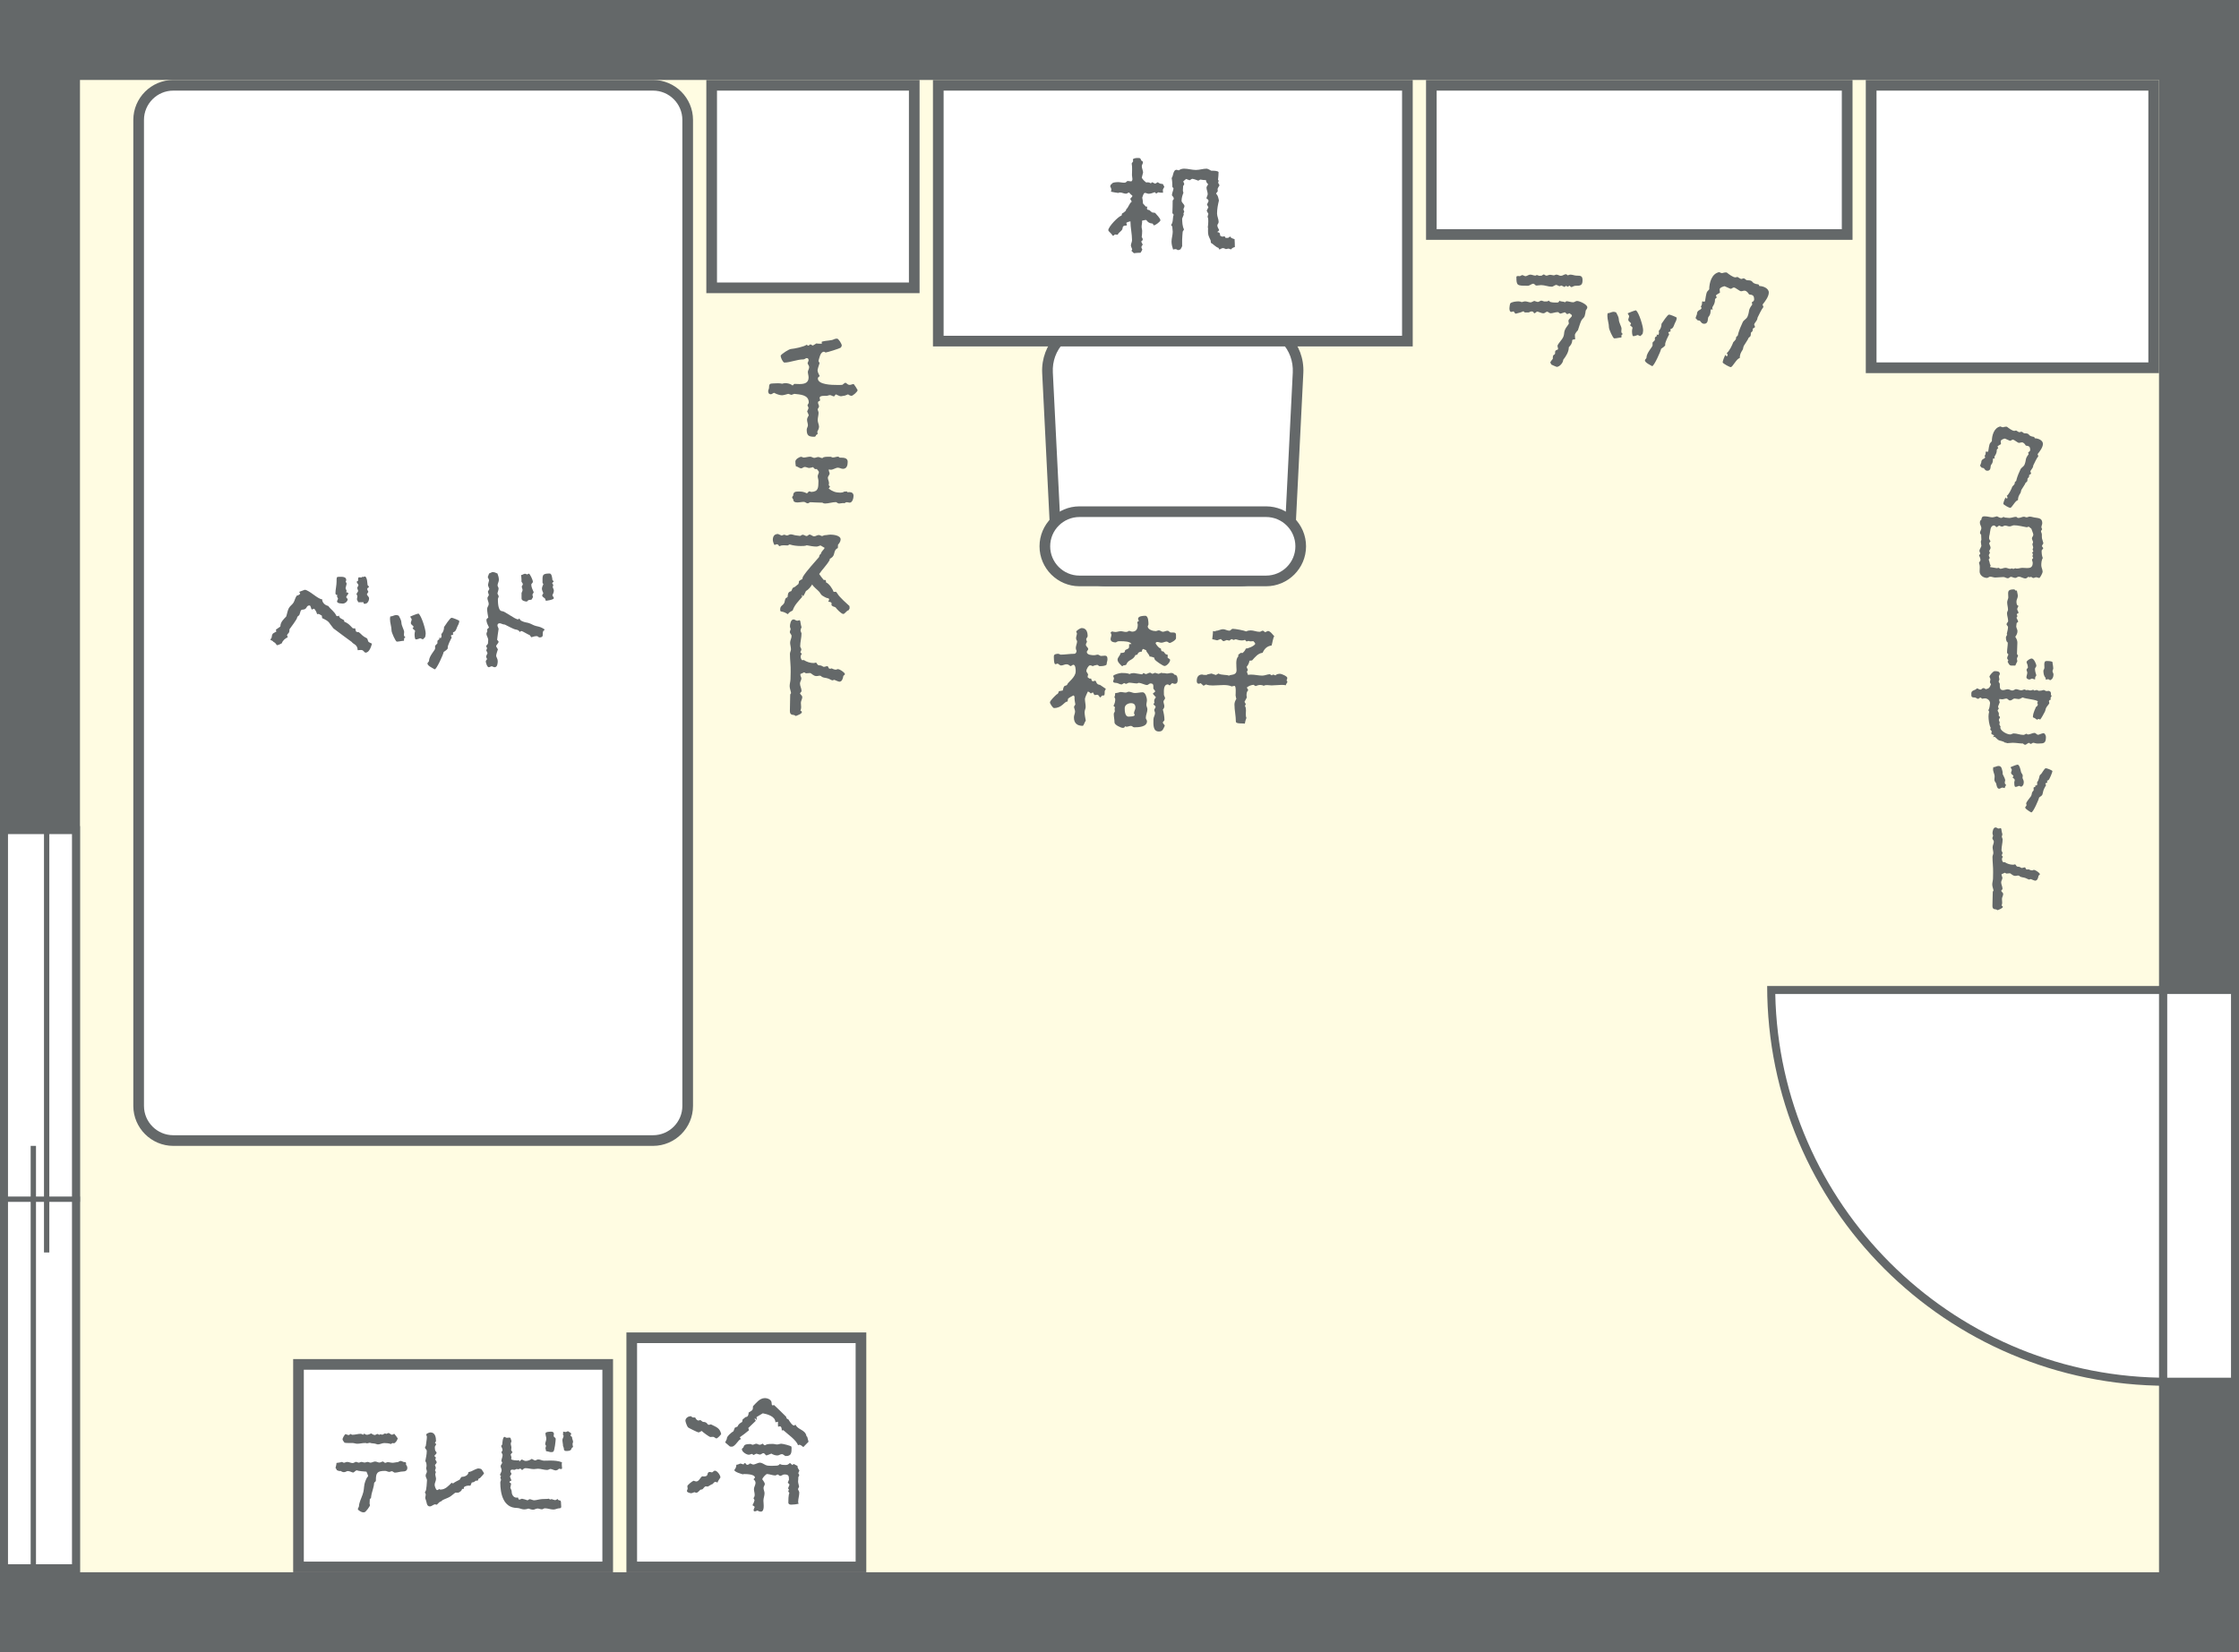<?xml version="1.0" encoding="UTF-8"?><svg id="_レイヤー_2" xmlns="http://www.w3.org/2000/svg" viewBox="0 0 395 291.55"><defs><style>.cls-1{fill:#646869;}.cls-1,.cls-2,.cls-3{stroke-width:0px;}.cls-2{fill:#fffce2;}.cls-3{fill:#fff;}.cls-4{fill:none;stroke:#646869;stroke-miterlimit:10;stroke-width:.94px;}</style></defs><g id="_レイヤー_1-2"><rect class="cls-2" width="395" height="291.55"/><rect class="cls-1" x="380.89" width="14.11" height="291.55"/><rect class="cls-1" width="14.11" height="291.55"/><rect class="cls-1" width="395" height="14.11"/><rect class="cls-1" y="277.44" width="395" height="14.11"/><rect class="cls-3" x="381.6" y="174.69" width="12.7" height="69.12"/><path class="cls-1" d="M393.59,175.4v67.71h-11.29v-67.71h11.29M395,173.99h-14.11v70.54h14.11v-70.54h0Z"/><path class="cls-3" d="M381.6,243.81c-37.95-.38-68.75-31.17-69.12-69.12h69.12v69.12Z"/><path class="cls-1" d="M380.89,175.4v67.7c-37-.75-66.95-30.7-67.7-67.7h67.7M382.3,173.99h-70.54c0,38.96,31.58,70.54,70.54,70.54v-70.54h0Z"/><rect class="cls-3" x=".71" y="146.48" width="12.7" height="130.26"/><path class="cls-1" d="M12.7,147.18v128.85H1.41v-128.85h11.29M14.11,145.77H0v131.67h14.11v-131.67h0Z"/><line class="cls-4" x1="14.11" y1="211.61" y2="211.61"/><line class="cls-4" x1="5.88" y1="202.2" x2="5.88" y2="277.44"/><line class="cls-4" x1="8.23" y1="145.77" x2="8.23" y2="221.01"/><path class="cls-3" d="M195.15,102.51c-4.69,0-8.7-3.81-8.93-8.5l-1.41-28.24c-.11-2.24.66-4.35,2.17-5.94,1.51-1.59,3.58-2.47,5.82-2.47h28.21c2.24,0,4.31.88,5.82,2.47,1.51,1.59,2.29,3.7,2.17,5.94l-1.41,28.24c-.23,4.69-4.24,8.5-8.94,8.5h-23.51Z"/><path class="cls-1" d="M221.01,58.31c1.98,0,3.81.77,5.14,2.17s2.01,3.26,1.92,5.24l-1.41,28.24c-.21,4.19-3.8,7.61-8,7.61h-23.51c-4.2,0-7.79-3.41-8-7.61l-1.41-28.24c-.1-1.98.58-3.84,1.92-5.24s3.16-2.17,5.14-2.17h28.21M221.01,56.43h-28.21c-5.17,0-9.19,4.23-8.94,9.39l1.41,28.24c.26,5.17,4.7,9.39,9.87,9.39h23.51c5.17,0,9.62-4.23,9.87-9.39l1.41-28.24c.26-5.17-3.76-9.39-8.94-9.39h0Z"/><path class="cls-3" d="M190.45,102.51c-3.37,0-6.11-2.74-6.11-6.11s2.74-6.11,6.11-6.11h32.92c3.37,0,6.11,2.74,6.11,6.11s-2.74,6.11-6.11,6.11h-32.92Z"/><path class="cls-1" d="M223.36,91.23c2.85,0,5.17,2.32,5.17,5.17s-2.32,5.17-5.17,5.17h-32.92c-2.85,0-5.17-2.32-5.17-5.17s2.32-5.17,5.17-5.17h32.92M223.36,89.35h-32.92c-3.88,0-7.05,3.17-7.05,7.05s3.17,7.05,7.05,7.05h32.92c3.88,0,7.05-3.17,7.05-7.05s-3.17-7.05-7.05-7.05h0Z"/><rect class="cls-3" x="165.52" y="15.05" width="82.76" height="45.14"/><path class="cls-1" d="M247.35,15.99v43.26h-80.88V15.99h80.88M249.23,14.11h-84.64v47.02h84.64V14.11h0Z"/><rect class="cls-3" x="252.52" y="15.05" width="73.36" height="26.33"/><path class="cls-1" d="M324.93,15.99v24.45h-71.48V15.99h71.48M326.82,14.11h-75.24v28.21h75.24V14.11h0Z"/><rect class="cls-3" x="125.55" y="15.05" width="35.74" height="35.74"/><path class="cls-1" d="M160.35,15.99v33.86h-33.86V15.99h33.86M162.23,14.11h-37.62v37.62h37.62V14.11h0Z"/><rect class="cls-3" x="52.67" y="240.76" width="54.55" height="35.74"/><path class="cls-1" d="M106.27,241.7v33.86h-52.67v-33.86h52.67M108.15,239.82h-56.43v37.62h56.43v-37.62h0Z"/><rect class="cls-3" x="111.45" y="236.06" width="40.44" height="40.44"/><path class="cls-1" d="M150.95,237v38.56h-38.56v-38.56h38.56M152.83,235.12h-42.32v42.32h42.32v-42.32h0Z"/><rect class="cls-3" x="330.11" y="15.05" width="49.85" height="49.85"/><path class="cls-1" d="M379.01,15.99v47.96h-47.96V15.99h47.96M380.89,14.11h-51.73v51.73h51.73V14.11h0Z"/><rect class="cls-3" x="24.45" y="15.05" width="96.87" height="186.21" rx="6.11" ry="6.11"/><path class="cls-1" d="M115.21,15.99c2.85,0,5.17,2.32,5.17,5.17v173.99c0,2.85-2.32,5.17-5.17,5.17H30.57c-2.85,0-5.17-2.32-5.17-5.17V21.16c0-2.85,2.32-5.17,5.17-5.17h84.64M115.21,14.11H30.57c-3.88,0-7.05,3.17-7.05,7.05v173.99c0,3.88,3.17,7.05,7.05,7.05h84.64c3.88,0,7.05-3.17,7.05-7.05V21.16c0-3.88-3.17-7.05-7.05-7.05h0Z"/><path class="cls-1" d="M358.7,82.13c0,.52-.5.79-.5,1.11,0,.07.11.11.11.31,0,.15-.24.15-.33.28,0,.24,0,.41-.24.55-.11.11.02.5-.2.66-.07.04-.13.11-.2.17-.04.22-.57.92-.7,1.18-.13.22-.09.44-.2.61-.31.5-.41.68-.44,1.27-.44,0-1.07,1.35-1.36,1.35-.2,0-1.13-.52-1.22-.7,0-.26.28-.92.39-1.16.04.09.11.2.22.2s.13-.09.13-.18-.09-.22-.13-.28c.37-.24.83-1.2.98-1.64.07-.09.42-.39.42-.55,0-.22.04-.31.24-.41.07-.13.07-.24.11-.39.15-.52.41-1.14.66-1.66.15-.37.57-.46.74-.9.35-.92.02-.9.7-1.79l-.07-.35c.15-.07.35-.2.35-.39,0-.61-.18-.72-.77-.79-.15-.24-.37-.57-.7-.57-.18,0-.33.09-.5.09-.24,0-.83-.57-1.09-.57-.17,0-.31.2-.48.2-.09,0-.77-.35-.92-.39-.2.02-.74.22-.74.48,0,.18.05.33.05.5-.09.05-.61.33-.61.44,0,.07.11.18.13.26-.07.13-.26.17-.26.33,0,.77-.42,1.03-.42,1.27,0,.09.05.2.07.28-.05-.02-.15-.07-.2-.07-.11,0-.13.11-.13.2,0,.37-.07.68-.33.96-.15.18.07,1.03-.66,1.03-.3,0-.41-.2-.59-.42-.15-.15-.37,0-.5-.24-.04-.07-.11-.15-.2-.2l.22-.59c0-.72.63-.57.7-.96-.04-.04-.09-.11-.11-.17.04-.15.18-.29.18-.44,0-.13,0-.29.07-.39.09.02.17.07.26.07.05,0,.11-.07.13-.09.07-.33.15-1.2.33-1.44.09-.11.22-.22.31-.35,0-.98.37-2.38,1.51-2.6.13.07.26.11.42.15.2-.05.37-.11.59-.11.04,0,.11,0,.15.02.26.22.94.72,1.27.72.11,0,.22-.02.33-.07.15.07.44.31.59.31.11,0,.22-.09.35-.09.22,0,.33.28.55.28,1.16,0,.37.46,1.7.64l.13.24c.54,0,1.42.33,1.42.98,0,.61-.57,1.36-.94,1.81.02.13.11.24.13.37-.35.44-.66,1.16-.89,1.62Z"/><path class="cls-1" d="M357.83,101.78c-.11.11-.33.29-.5.29-.41,0-.79-.31-1.2-.31-.22,0-.37.22-.59.22-.28,0-.55-.2-.83-.2-.15.07-.33.26-.48.26-.29,0-.52-.22-.79-.22-.48,0-.96.09-1.44.09-.31,0-.59-.15-.9-.15-.2,0-.37.22-.55.22-.63,0-1.31-.46-1.31-1.14s.11-.87-.11-1.53c.07-.2.26-.28.26-.5,0-.26-.15-.61-.26-.85l.22-.2c.02-.26-.15-.39-.15-.57,0-.22.35-.7.35-.87,0-.22-.09-.44-.09-.68,0-.13.02-.26.09-.37l-.04-.92c-.11-.07-.2-.2-.2-.33,0-.31.24-.52.24-.83s-.26-.61-.26-.92c0-.18.02-.48.24-.52.07-.39.11-.64.57-.64.61,0,.98.18,1.38.18.22,0,.59-.13.83-.18.22.13.5.28.76.28.13,0,.26-.13.39-.17.09.02.18.09.26.11.26,0,.5.07.74.07.42,0,.81-.2,1.23-.2.17.07.17.2.39.2.33,0,.68-.22.98-.22.15,0,.31.11.46.11.2,0,.35-.13.54-.13.18,0,.37.04.55.09.72.22,1.68-.02,1.68,1.07,0,.24-.15.48-.15.72,0,.11.11.22.13.33-.02.11-.2.28-.2.35,0,.2.15.37.15.59,0,.79-.02.57.26,1.51.05.11-.24.37-.24.52s.17.24.22.37c0,.2-.28.28-.28.48,0,.44.04.85.2,1.27-.22.39-.26.88-.26,1.31,0,.37.24.74.24,1.13,0,.2-.41.98-.57,1.09-.2,0-.37-.13-.57-.13-.18,0-.33.13-.5.13-.15,0-.26-.15-.41-.2-.04.02-.18.07-.22.07-.09,0-.18-.04-.26-.09ZM358.72,94.37c0-.22-.28-.81-.35-1.07l-.46-.37-.35.11c-.7-.11-1.53-.35-2.25-.35-.26,0-.5.2-.79.2s-.52-.15-.81-.15c-.17,0-.33.18-.52.18-.18,0-.35-.13-.52-.18-.15.09-.26.2-.42.28-.17-.04-.26-.3-.46-.3-.72,0-.66,1.09-.77,1.53-.07.24-.11.48-.11.72,0,.15.15.39.24.52,0,.13-.18.22-.22.35,0,.24.24.52.24.83,0,.2-.18.37-.24.57.02.11.11.2.13.31-.04.13-.2.31-.2.44,0,.15.13.31.18.46-.05.11-.15.17-.2.28.11.28.18.57.24.87l.11.13-.11.33,1.22.2c.09-.04.2-.04.29-.07.11.07.2.13.3.18.31,0,.61-.18.92-.18.28,0,.52.18.81.18.11,0,.22-.02.31-.09.07.04.17.11.26.11.02,0,.33-.11.37-.13.07.07.18.07.26.07.33,0,.66-.13.96-.13.28,0,.59.04.87.04.52,0,.96-.13.96-.92,0-.2-.13-.39-.13-.59.05-.11.18-.18.22-.28-.04-.11-.11-.2-.15-.31.05-.11.09-.22.09-.33s-.11-.24-.17-.33c.11-.02.24-.07.24-.2,0-.09-.11-.22-.13-.33.02-.09.11-.22.11-.31,0-.22-.13-.41-.13-.63,0-.11.11-.2.11-.31,0-.24-.2-.46-.2-.7,0-.22.24-.39.24-.63Z"/><path class="cls-1" d="M356.05,108.24c-.09.02-.26.04-.26.17,0,.09.11.22.11.29,0,.11-.09.22-.15.28.04.26.28.46.28.72,0,.15-.26.13-.26.28,0,.18-.07.37-.07.55,0,.28.22.54.22.83,0,.37-.17.72-.39,1.01.2.3.39.68.37,1.05l-.07,1.97.2.33s-.2.39-.2.44c0,.18,0,.35.07.5-.11.26-.24.52-.37.79h-.66c-.42,0-.52-.39-.7-.7.07-.07.13-.15.13-.24-.07-.18-.2-.18-.2-.39s.15-.41.22-.64c-.09-.11-.24-.2-.24-.35,0-.59.13-1.16.13-1.75-.31-.15-.33-.68-.33-.96.07-.15.13-.28.22-.41-.02-.05-.04-.11-.07-.15.07-.42.22-.79.22-1.2,0-.2-.26-.33-.26-.5,0-.24.28-.35.28-.59,0-.46-.2-.92-.2-1.38,0-.22.18-.44.18-.59,0-.44-.15-.87-.15-1.31,0-.33.2-.66.2-.85,0-.9-.3-1.44.98-1.44.13,0,.24.11.31.22l.22-.02c.04.31.17.68.17.96,0,.35-.24.63-.24.98,0,.26.02.7.35.76-.04.2-.22.39-.22.59,0,.22.22.39.22.61,0,.02-.04.13-.04.15Z"/><path class="cls-1" d="M352.91,128.27c-.18.57,1.07,1.33,1.73,1.33.22,0,.39-.18.61-.18.57,0,1.13.26,1.73.26.2,0,.35-.2.55-.2.07,0,.13.13.2.13.42,0,.81-.28,1.2-.28.22,0,.39.33.63.33.15,0,.68-.28.96-.28.24,0,.42.46.42.66,0,1.11-.37,1.16-1.25,1.16h-.3c-.26,0-.48-.13-.74-.13-.11.07-.24.15-.37.2-.11,0-.22-.11-.28-.18-.31,0-.5.33-.72.33-.15,0-.28-.11-.39-.22-.61,0-1.2-.13-1.82-.13-.33,0-.63.07-.96.07-.15-.07-.28-.11-.44-.11l-.09-.09c-.98-.44-.72.02-1.66-.92-.11.02-.2.04-.33.04h-.05c.09-.04.24-.13.24-.26,0-.15-.41-.13-.48-.37v.02c0-.11.07-.24.07-.37,0-.09-.05-.15-.13-.2l-.13-.15c.02-.11.05-.2.09-.29-.28-.52-.39-1.46-.39-2.05,0-.26.05-.54.11-.81l-.13-.22c0-.09.07-.2.11-.28.07-.13.18-.83.18-1,0-.46-.44-.85-.9-.85-.15,0-.35.05-.5.07-.09-.07-.2-.2-.31-.2-.13,0-.28.22-.39.22-.22,0-.37-.24-.59-.24-.66,0-.61-.17-.61-.76s.87-.5.94-.85c.26,0,.44.22.66.22.2,0,.28-.2.44-.26.13,0,.44,0,.44.2.63-.11.74-.28.98-.85-.02-.13-.18-.31-.18-.41,0-.15.09-.33.09-.48,0-.13-.15-.35-.18-.5.07-.26.66-.96.92-.96.37,0,.92,0,.92.48,0,.15-.17.31-.17.46,0,.18.09.35.09.52,0,.09-.13.24-.13.39,0,.13.2.26.2.39.02.5-.09,1.11.57,1.11.28,0,.54-.15.83-.15.3,0,.54.22.81.22.22,0,.5-.24.63-.24.33,0,.61.2.94.2.22,0,.35-.11.55-.15.13.04.26.09.37.13.09-.02.15-.04.22-.04.15,0,.28.09.48.09.11,0,.39-.09.5-.13.07.05.13.09.18.15l.44-.11c.11.02.28.15.35.15.31,0,.61-.05.9-.15.11.02.35.2.44.2.15,0,.31-.04.46-.04.09.04.18.11.26.15l.09.2v.37c.07.04.11.09.11.18s-.13.26-.18.33l.05.31c-.15.04-.33.13-.33.31,0,.09.07.2.07.31-.09.24-.39.52-.52.76-.15.24-.15.5-.26.74-.18.35-.61,1.16-.85,1.42-.09-.04-.11-.11-.22-.13-.11.02-.22.11-.33.13-.24-.09-.33-.33-.59-.33l-.13-.15c.04-.85.52-1.57.52-1.73.2-.15.35-.26.35-.5,0-.09-.07-.18-.13-.24.04-.07.13-.15.13-.24,0-.33-2.27-.48-2.64-.72-.18,0-.44.28-.74.28-.22,0-.46-.09-.7-.09-.37,0-.41.33-.85.33-.24,0-.37-.33-.61-.33-.26,0-.5.13-.76.13-.15,0-.33-.02-.48-.05-.07.26.02.42.07.55l-.31.79c.02.13.11.24.13.37-.05.09-.2.22-.2.28,0,.2.22.39.22.57,0,.13,0,.29-.02.42.11.04.2.13.2.26s-.18.28-.18.44.15.37.15.44c0,.13-.04.22-.07.35.09.17.18.35.26.5ZM358.96,119.89c-.15-.02-.31-.13-.46-.15-.15.02-.37.17-.48.17-.18,0-.52-.17-.52-.37,0-.28.15-.57.15-.85,0-.18-.13-.33-.13-.5,0-.15.17-.24.24-.37,0-.33-.11-.66-.24-.96,0-.28.63-.66.9-.66.41,0,.83.96.83,1.31,0,.11-.24.37-.24.48,0,.39.11.81.24,1.18-.22.33-.22.31-.22.7l-.07.02ZM361.36,119.85l-.46.07-.02-.31c-.33-.33-.39-.85-.39-1.29.05-.07.18-.39.18-.44,0-.24,0-.48-.02-.7v-.04c.05-.31.07-.5.42-.5.26,0,1,.02,1.03.22l.02.24c.04.26.11.57.11.83,0,.18-.13.33-.13.5,0,.2.17.37.17.57,0,.44-.15.85-.59,1.03l-.3-.18Z"/><path class="cls-1" d="M353.73,139.07c-.18-.02-.33-.09-.48-.09-.2,0-.37.2-.57.2-.35,0-.46-.61-.5-.85-.04-.28-.33-.33-.33-.79,0-.33.09-.5,0-.83-.07-.26-.24-.68-.24-.96,0-.13.02-.24.04-.37.35,0,.61-.22.92-.22.59,0,.59.57.72,1.03.04.2.02.28,0,.35.13.35.46.83.46,1.18,0,.11-.07.2-.07.3,0,.15.02.42.22.44l.02.05c-.07.11-.24.37-.24.5l.04.07ZM354.7,135.37c.22-.09,1.03-.44,1.25-.44.33,0,.55,1.05.59,1.27.04.24.31.41.31.68,0,.11-.04.24-.04.35,0,.2.22.44.22.72,0,.39-.07.7-.44.87-.15-.02-.26-.13-.41-.15-.2.09-.41.18-.63.18-.2,0-.2-.68-.2-.79,0-.15.09-.28.09-.44,0-.13-.31-.37-.39-.44.07-.07.15-.18.15-.29-.13-.17-.41-.28-.41-.52,0-.18.13-.35.13-.52s-.2-.31-.2-.42v-.07ZM358.37,143.37c-.2-.11-1.09-.61-1.09-.88,0-.13.24-.26.24-.44,0-.09-.07-.2-.07-.28.09-.35.61-.92.85-1.27.18-.26.09-.59.31-.85.07-.07.13-.13.17-.22l-.02-.41c0-.15.22-.09.31-.2v-.26l.07.04c.24.02.26-.11.26-.2,0-.13-.02-.24-.02-.37.37-.41.37-1.09.52-1.29.35-.18.72-1.18,1.03-1.18.2,0,1.05.33,1.16.5,0,.2-.52,1.46-.68,1.57-.09.07-.18.11-.26.13-.02.17,0,.26.05.3-.11.11-.26.09-.37.2.02.11.11.17.13.28-.18.33-.41.7-.5,1.07-.2.77-.02.61-.72,1.11-.05.35-1.05,2.62-1.36,2.62Z"/><path class="cls-1" d="M353.26,147.23c-.02.13-.09.26-.11.42.07.15.09.28.15.44,0,.66-.2,1.29-.2,1.94,0,.18.18.33.18.46,0,.15-.09.31-.15.44l.22.26c-.09.11-.17.26-.17.41,0,.2.07.39.22.55l.26-.02c.44.28.96.46,1.49.46.11,0,.24-.05.33-.07.2.04.18.41.5.41.37,0,.39.13.7.24.2-.05.37-.09.57-.13l.24.39c.18.02.28,0,.37-.04.22.11.44.2.68.2.09-.02.17-.09.26-.09.28,0,.96.46,1.07.72l-.02.11-.22.2c-.04.31-.18.87-.59.87-.13,0-.63-.22-.77-.28l-.33.09-.57-.26c-.39-.18-.85-.07-1.16-.42l-.22-.04c-.15.04-.31.07-.46.07-.48,0-.77-.46-.96-.46s-.42.05-.61.05l-.28-.15c-.2.13-.37.15-.57.26-.02.31.15.46.15.66,0,.26-.22.5-.22.77,0,.39.24.76.24,1.16,0,.09-.2.24-.24.35.07.13.18.24.29.35,0,.02.07.17.07.2,0,.31-.22.57-.22.87,0,.22.04.44.04.66,0,.18-.04.35-.11.52.09.04.22.11.22.22,0,.26-.7.5-.92.59-.11-.04-.22-.15-.33-.15-.68-.02-.57-.48-.57-1.03,0-.7.05-1.38.05-2.08l.13-.2c-.05-.35-.22-.7-.22-1.07s.13-.72.13-1.07l.02-1.09c.02-.9-.11-1.82-.11-2.71,0-.24.15-.46.15-.68,0-.35-.13-.68-.13-1.01,0-.35.22-.66.22-1,0-.24-.26-.39-.26-.61,0-.13.11-.3.13-.44-.02-.13-.11-.28-.11-.39,0-.33.11-1.07.55-1.07.2,0,.35.2.54.2.11,0,.24-.05.35-.09l.11.13c.04.33.11.68.2.98v.02Z"/><path class="cls-1" d="M150.2,69.84c-.21,0-.41-.13-.59-.25l-.59.23c-.23,0-.46.1-.69.1-.25,0-.64-.26-.89-.33l-.28.36c-.26,0-.51-.23-.74-.23-.2,0-.41.13-.61.13h-.43c-.38,0-.79.05-.79.41.05.1.08.2.08.33,0,.31-.36.08-.36.46,0,.23.18.43.18.66,0,.21-.23.38-.23.51,0,.2.15.41.15.61,0,.43-.15.87-.15,1.3,0,.41.23.79.23,1.18,0,.28-.18.64-.31.89.03.1.05.2.08.31-.05.13-.2.2-.31.28l-.05.18-.2.1c-1.02,0-1.38-.18-1.38-1.25,0-.28.21-.51.21-.77,0-.33-.15-.64-.15-.97s.15-.48.3-.79c-.08-.23-.15-.46-.28-.66.05-.23.23-.43.23-.66,0-.13-.15-.31-.18-.43.05-.18.23-.36.23-.51,0-1.4-1.53-1.4-2.55-1.53-.18.05-.33.1-.51.18l-.56-.18c-.28.08-.84.25-1.12.25-.38,0-1.04-.23-1.35-.43-.2,0-.38.25-.59.25-.36,0-.48-.23-.48-.56,0-.2.15-.38.15-.59,0-.61.1-.76.74-.76.26,0,.53-.03.84-.03.26,0,.51.03.74.08.13-.03.36-.1.48-.1.48,0,.97.1,1.35.41.15-.05.18-.23.33-.28.28,0,.56.03.87.03.84,0,1.63-.15,1.63-1.17,0-.33-.13-.66-.13-.99,0-.18.23-.53.23-.84,0-.23-.23-.46-.28-.69.03-.13.18-.38.18-.48,0-.23-.08-.41-.33-.41-.2,0-.36.23-.59.23-1.12,0-2.35.56-3.37.56-.31-.13-.64-.89-.64-1.22.15-.31,1.5-1.18,1.84-1.18.54-.03,2.35-.41,2.73-.74.08,0,.15.05.2.13l.05.03c.15,0,.28-.13.38-.23.18,0,.31.15.46.21.23-.1.43-.26.64-.38.23.05.43.05.69.05.13,0,.23,0,.33-.05l-.05-.05c-.03-.08-.03-.15-.03-.23.08-.05.15-.05.23-.08.46-.13,1.61-.15,1.91-.36.18-.08.36-.13.56-.13.28,0,.84.94.84,1.2,0,.15-.1.31-.2.41-.15.13-2.4.84-2.63.84-.1,0-.2-.13-.31-.13-.66,0-.84,1.23-.97,1.63.05.15.15.23.2.38-.08.18-.36,1.09-.36,1.27,0,.31.26.77.38,1.02-.13.08-.33.23-.33.41,0,1.12,2.53,1.15,3.37,1.15h.41c.18,0,.38,0,.56-.03.15-.1.38-.36.56-.36.28.15.36.38.72.38.25,0,.46-.15.71-.15.13.13.61.89.69,1.07,0,.28-.84,1.02-1.12,1.02Z"/><path class="cls-1" d="M146.22,86.24c.66.48,1.2.69,2.02.69.25,0,.48-.03.69-.18l.46-.03.15.15c.1-.03.23-.03.33-.03.38,0,.71.18.71.66,0,.38-.18,1.2-.69,1.2-.15,0-.31-.08-.48-.08-.15,0-.31.08-.43.18-.1-.03-.18-.03-.25-.03-.26,0-.43.08-.69.08-.23,0-.36-.18-.56-.25-.64,0-1.3.25-1.94.25-.15,0-.33-.05-.46-.15-.69,0-1.43-.05-2.12-.08-.13,0-.31.2-.46.2-.25,0-.43-.26-.69-.26-.38,0-.74.1-1.12.1-.41,0-.74-.08-.74-.53-.08-.1-.15-.21-.2-.33,0-.13.1-.26.18-.33,0-.61.33-.74.89-.74.64,0,.97.05,1.5.31.21,0,.26-.33.46-.33.13,0,.23.05.33.1,1.33-.05,1.25-.82,1.28-1.91,0-.31-.13-.59-.13-.87,0-.26.21-.48.21-.74,0-.1-.31-.46-.38-.53-.08,0-.13.03-.18.03-.2,0-.25-.13-.48-.36-.18.05-.48.15-.66.15-.28,0-.51-.18-.79-.18-.25,0-.41.25-.66.25-.23,0-.61-.33-.92-.38-.05-.28-.08-.56-.08-.84,0-.38.69-.82,1.04-.82.13,0,.28.13.41.13.38,0,.79-.15,1.17-.15.26,0,.48.21.69.21.26,0,.48-.15.74-.15.23,0,.43.18.66.18.13,0,.15-.03.23-.13.33-.1.69-.1,1.05-.1h.2c.13,0,.28.13.41.13.33,0,.64-.15.94-.15.08,0,.21.13.28.18h.18c.51,0,1.23.03,1.23.72,0,.59-.13,1.25-.84,1.25-.3,0-.59-.2-.89-.2-.38,0-.82.36-1.25.36-.1,0-.25-.05-.36-.05-.03.33.15.51.15.69,0,.31-.31.48-.31.79s.2.59.2.92c0,.13-.03.25-.05.38l.23.23c-.03.1-.21.28-.21.36v.05Z"/><path class="cls-1" d="M146.38,98.64v.15c-.48.89-1.3,1.66-1.86,2.5.25.36.51.71.79,1.04l.36.03.08.43c.46.13,1.15,1.12,1.3,1.63.2.05.33,0,.41,0,.1.03.23.28.28.33.31.59,1.81,1.91,2.12,2.19l.03.41-.18.33c-.36.05-.66.66-.94.66-.33,0-1.17-.87-1.35-1.15-.18-.13-.43-.13-.61-.28-.38-.25.33-.64-.69-.74l.15-.33c0-.15-.05-.28-.23-.28-.21,0-.84-.36-.97-.46-.23-.15-.33-.41-.51-.64-.38-.43-.99-.84-1.28-1.33-.26.43-.66.92-1.1,1.17-.15.31-.28.61-.46.89-.13-.05-.15-.18-.28-.23.03.13.05.23.08.36-.66.79-1.33,1.38-1.68,2.4-.33.18-.66.33-.84.66-.54-.31-.64-.38-1.2-.48l-.13-.08c-.03-.1-.03-.2-.03-.31,0-.61.46-.66.69-1.07.15-.28.1-.61.3-.89l.31-.18c.08-.41,0-.77.43-.99.48,0,.18-.66.82-.79l.66-.53c.08-.18.1-.31.1-.51.15-.1.38-.3.56-.33.08-.18.08-.25.13-.43.69-1.12,2.09-2.58,2.86-3.5.03-.13.05-.25.1-.36l.23-.23c.08-.43.48-.66.66-1.02l-.74-.43c-.23.05-.46.2-.69.2-.59,0-1.17-.13-1.74-.23-.2.13-.74.13-1.04.13-.66,0-1.35-.08-1.99-.28-.1.03-.25.18-.33.18-.28,0-.51-.03-.71-.03-.23,0-.46.03-.71.15h-.08c-.08-.15-.2-.33-.38-.33-.15,0-.28.05-.41.13-.15-.05-.33-.69-.33-.87,0-.61.23-1.07.92-1.07.2.08.43.18.64.28.13-.03.33-.15.46-.15.15,0,.31.13.46.13.23,0,.43-.2.67-.2.18,0,.36.05.53.1.38.13.74.1,1.15.18.13-.05.31-.21.43-.21.25,0,.48.23.71.23.18,0,.36-.26.48-.26.31,0,.53.31.84.31.28,0,.53-.23.82-.23.2,0,.43.18.56.18.18,0,.33-.15.51-.15.33,0,.66-.1.99-.1.48,0,1.79.13,1.79.84,0,.36-.23.69-.46.94l-.03.59c-.66.28-.56.94-.79,1.35-.18.31-.38.38-.64.56ZM138.98,105.55l-.05.05h.1l-.05-.05Z"/><path class="cls-1" d="M141.35,110.78c-.03.15-.1.31-.13.48.08.18.1.33.18.51,0,.77-.23,1.5-.23,2.27,0,.2.2.38.2.53,0,.18-.1.36-.18.51l.26.3c-.1.13-.2.31-.2.48,0,.23.08.46.25.64l.31-.03c.51.33,1.12.53,1.74.53.13,0,.28-.05.38-.08.23.05.2.48.59.48.43,0,.46.15.82.28.23-.05.43-.1.66-.15l.28.46c.21.03.33,0,.43-.05.26.13.51.23.79.23.1-.03.2-.1.31-.1.33,0,1.12.53,1.25.84l-.03.13-.25.23c-.05.36-.2,1.02-.69,1.02-.15,0-.74-.26-.89-.33l-.38.1-.66-.31c-.46-.2-.99-.08-1.35-.48l-.25-.05c-.18.05-.36.08-.53.08-.56,0-.89-.54-1.12-.54s-.48.05-.72.05l-.33-.18c-.23.15-.43.18-.66.31-.03.36.18.54.18.77,0,.31-.25.59-.25.89,0,.46.28.89.28,1.35,0,.1-.23.28-.28.41.08.15.2.28.33.41,0,.03.08.2.08.23,0,.36-.25.66-.25,1.02,0,.26.05.51.05.77,0,.2-.05.41-.13.61.1.05.26.13.26.25,0,.31-.82.59-1.07.69-.13-.05-.25-.18-.38-.18-.79-.03-.66-.56-.66-1.2,0-.82.05-1.61.05-2.42l.15-.23c-.05-.41-.25-.82-.25-1.25s.15-.84.15-1.25l.03-1.28c.03-1.05-.13-2.12-.13-3.16,0-.28.18-.53.18-.79,0-.41-.15-.79-.15-1.18,0-.41.26-.76.26-1.17,0-.28-.31-.46-.31-.71,0-.15.13-.36.15-.51-.03-.15-.13-.33-.13-.46,0-.38.13-1.25.64-1.25.23,0,.41.23.64.23.13,0,.28-.05.41-.1l.13.15c.05.38.13.79.23,1.15v.03Z"/><path class="cls-1" d="M276.36,53.16c.41,0,.76.18,1.17.18.25,0,.43-.23.69-.23.46,0,1.81.61,1.81,1.12,0,.2-.18.41-.28.56-.05.33-.08.64-.18.94-.1.36-.46.53-.61.87-.26.56-.38,1.12-.59,1.68-.18.18-.53.59-.53.84s.03.48.05.74c-.18.08-.53-.03-.53.26,0,.46-.28.84-.59,1.15,0,.82-.51,1.61-.99,2.22,0,.51-.64,1.25-1.15,1.25-.08,0-.94-.41-.94-.41l-.2-.38c.13-.23.28-.43.46-.64,0-.36-.05-.61.33-.79.2-.23-.18-.66.51-.82.05-.03.08-.1.08-.15,0-.18-.1-.36-.1-.54,0-.15.41-.66.53-.82.94-1.12.41-1.3.87-2.17.08-.2.61-.84.61-.94,0-.13-.08-.28-.08-.43,0-.41.61-.64.61-.97,0-.18-.36-.31-.43-.41-.1.03-.28.15-.36.15-.23,0-.28-.31-.48-.31-.05,0-.61.18-.72.23-.15,0-.31-.15-.41-.26-.54-.03-.92.2-1.35.2-.23,0-.46-.28-.59-.28-.26,0-.41.28-.66.28-.46,0-.87-.3-1.17-.3-.08.1-.28.23-.41.3-.13,0-.2-.15-.23-.25-.08-.03-.18-.03-.26-.08-.18,0-.38.1-.53.18h-.72c-.1-.05-.13-.15-.23-.21-.41.21-.89.31-1.35.43l-.1-.03-.28-.38c-.05.03-.38.1-.41.1-.31,0-.33-.46-.33-.66,0-.26.08-.59.13-.82.25-.31,1.09-.38,1.48-.38.2,0,.38.05.56.13.2-.03.41-.13.59-.13.36,0,.66.18,1.02.18.05,0,.51-.21.59-.26.2.03.46.18.64.18.23,0,.41-.23.61-.23s.38.15.59.15c.18,0,.36,0,.53-.03.05-.05.13-.1.2-.13.05.03.1.1.15.15.13.2.89.2,1.28.2.31,0,.36-.1.46-.36v.03c.1.18.66.1.97.28.1-.05.2-.15.28-.23ZM275.11,50.48c-.2,0-.38-.2-.53-.2-.31,0-.54.31-.84.31-.61,0-1.23-.28-1.86-.28-.28,0-.53.08-.82.08-.08,0-.25-.08-.28-.18l-.25-.15c-.31,0-.72.36-.92.36h-.28c-1.66,0-1.81-.03-1.81-1.53,0-.15.15-.18.28-.18.1,0,.23,0,.33.03.13-.08.28-.15.43-.2.18.03.43.2.56.2.26,0,.54-.28.84-.28.33,0,.61.18.94.18.05-.05.15-.1.23-.1.15,0,.3.13.48.13l.38-.03c.1-.08.2-.15.33-.21.18,0,.31.21.48.21.23,0,.43-.15.66-.15s.46.1.66.1c.15,0,.31-.13.46-.13.28,0,.51.21.79.21.33,0,.59-.28.89-.28.1,0,.23.13.31.2.15-.03.33-.13.48-.13.38,0,.71.18,1.1.18.71,0,1.04.03,1.04.82,0,.94-.41.97-1.25.97-.3,0-.59.23-.69.23-.15,0-.25-.15-.33-.26-.13.05-.23.15-.36.21-.1-.05-.15-.13-.26-.18-.13.05-.18.15-.3.21-.21-.08-.38-.21-.59-.26-.05,0-.13.13-.33.13Z"/><path class="cls-1" d="M283.63,55.27c.36,0,.69-.25,1.04-.25.15,0,.33.05.46.13.18.33.46.84.46,1.22,0,.53.48,1.28.48,1.63,0,.26-.1.53.03.77.03.05.1.08.15.1v.1c-.05.05-.1.1-.18.13l-.03.46c-.41,0-.84.15-1.25.15-.25,0-.94-1.63-.94-1.91,0-.72-.28-1.38-.28-2.09,0-.15.03-.28.05-.43ZM287.18,55.27c.25-.1,1.2-.51,1.45-.51.53.46,1.25,2.8,1.25,3.52,0,.2-.05.43-.1.64l-.38.38c-.15,0-.41-.2-.51-.18-.2.08-.51.2-.74.2s-.23-.79-.23-.92c0-.21.05-.38.1-.59-.13-.15-.31-.31-.46-.43.08-.08.18-.2.18-.33-.15-.23-.48-.33-.48-.64,0-.2.15-.41.15-.61,0-.18-.23-.31-.23-.48v-.05ZM292.64,58.39c.33-.33.48-.79.48-1.25.15-.21,1.05-1.63,1.33-1.63.21,0,1.2.41,1.35.53,0,.56-.26.77-.41,1.2-.15.41-.25.72-.69.84-.03.21,0,.31.05.36-.13.13-.33.08-.43.23.03.13.13.2.15.33-.2.38-.71,1.35-.71,1.79l.03.1c-.13.28-.51.48-.74.66-.05.41-1.25,3.06-1.58,3.06-.2-.13-1.28-.61-1.28-1.02,0-.2.28-.28.28-.51,0-.79,1.07-1.89,1.07-2.12v-.51l.41-.43c0-.56-.05-.46.33-.71v-.31l.18.1.13-.05c.03-.05.08-.25.08-.3,0-.13-.03-.23-.03-.36Z"/><path class="cls-1" d="M310.06,56.02c0,.61-.59.92-.59,1.3,0,.08.13.13.13.36,0,.18-.28.18-.38.33,0,.28,0,.48-.28.64-.13.13.03.59-.23.77-.08.05-.15.13-.23.2-.05.25-.66,1.07-.82,1.38-.15.26-.1.51-.23.72-.36.59-.48.79-.51,1.48-.51,0-1.25,1.58-1.58,1.58-.23,0-1.33-.61-1.43-.82,0-.3.33-1.07.46-1.35.05.1.13.23.26.23s.15-.1.15-.21-.1-.25-.15-.33c.43-.28.97-1.4,1.15-1.91.08-.1.48-.46.48-.64,0-.26.05-.36.28-.48.08-.15.08-.28.13-.46.18-.61.48-1.33.77-1.94.18-.43.66-.53.87-1.04.41-1.07.03-1.05.82-2.09l-.08-.41c.18-.08.41-.23.41-.46,0-.71-.2-.84-.89-.92-.18-.28-.43-.66-.82-.66-.21,0-.38.1-.59.1-.28,0-.97-.66-1.28-.66-.2,0-.36.23-.56.23-.1,0-.89-.41-1.07-.46-.23.03-.87.26-.87.56,0,.21.05.38.05.59-.1.05-.71.38-.71.51,0,.08.13.2.15.31-.08.15-.31.2-.31.38,0,.89-.48,1.2-.48,1.48,0,.1.05.23.08.33-.05-.03-.18-.08-.23-.08-.13,0-.15.13-.15.23,0,.43-.08.79-.38,1.12-.18.2.08,1.2-.77,1.2-.36,0-.48-.23-.69-.48-.18-.18-.43,0-.59-.28-.05-.08-.13-.18-.23-.23l.25-.69c0-.84.74-.66.82-1.12-.05-.05-.1-.13-.13-.2.05-.18.2-.33.2-.51,0-.15,0-.33.08-.46.1.03.21.08.31.08.05,0,.13-.08.15-.1.08-.38.18-1.4.38-1.68.1-.13.25-.26.36-.41,0-1.15.43-2.78,1.76-3.03.15.08.3.13.48.18.23-.05.43-.13.69-.13.05,0,.13,0,.18.03.31.26,1.09.84,1.48.84.13,0,.25-.03.38-.08.18.08.51.36.69.36.13,0,.26-.1.41-.1.25,0,.38.33.64.33,1.35,0,.43.54,1.99.74l.15.28c.64,0,1.66.38,1.66,1.15,0,.71-.66,1.58-1.1,2.12.03.15.13.28.15.43-.41.51-.76,1.35-1.04,1.89Z"/><path class="cls-1" d="M201.32,42.61l.28.56c-.08.08-.23.31-.23.41,0,.26.08.23.15.41,0,.15-.23.48-.31.61-.38,0-.79.03-1.17.08l-.43-.41.13-.28c-.05-.13-.23-.54-.23-.66,0-.33.2-.61.2-.94,0-1.12-.28-2.22-.28-3.34-.25.05-.51.13-.74.28.03.15.13.23.13.38-.13.13-.23.1-.33.1s-.2.03-.3.1c-.1.1-.15.23-.15.36,0,.46-.79.77-.84,1.15l-.53-.05c-.08.13-.23.23-.38.23-.18-.41-.64-.64-.77-.97,0-.61,1.76-2.45,2.35-2.6l.08-.36c.26-.1.46-.31.66-.48l.08-.26c.43-.38.48-.97.97-1.35-.08-.15-.15-.31-.25-.43,0-.25.36-.33.36-.59v-.03c-.2-.15-.41-.33-.56-.56l-.26.08c-.08.08-.18.13-.31.13-.36,0-.66-.21-1.02-.21-.1,0-.23,0-.31.08-.43-.05-.89-.13-1.33-.23.05-.1.08-.23.08-.33,0-.2-.08-.41-.2-.56l.08-.33.15-.08c.1-.38.92-.38,1.2-.38.33,0,.66.1,1.02.1.43,0,.33-.18.61-.31.23.03.43.05.66.08.15-.1.2-.25.2-.41,0-.23-.08-.46-.08-.69,0-.64.08-1.43-.05-2.07l.26-.38-.05-.38c.36-.18.48-.2.89-.2.46,0,.41.03.59.43.08.08.15.15.25.18l.05.13c0,.26-.21.46-.21.72,0,.28.26.94.23,1.1l-.23.92c.18.33.48.61.79.84.1,0,.18-.03.26-.03.2,0,.36.05.56.18l.2-.2.56.26.46-.26c.23.23.56.31.87.31.1.15.2.33.28.51-.05.15-.26.41-.26.53,0,.18.03.33.03.51-.31,0-.56,0-.84-.08l-.36.23-.26-.25c-.33.13-.71.28-1.07.28-.23,0-.43-.15-.66-.15-.28,0-.38.64-.48.84.08.33.13.69.13,1.02l.51.56h.25c-.08.36-.13.59.33.59l.51.43.54.08c.23.31.94.94.94,1.33-.13.31-.84.82-1.15.89l-.23-.33c-.33-.03-.64-.1-.89-.36-.05-.05-.21-.28-.28-.28-.23,0-.46.1-.69.13.05.41-.08.69-.08,1.07,0,.26.1.48.1.74,0,.36-.03.71-.08,1.07.08.13.18.28.18.43s-.18.31-.28.38ZM206.6,39.7c.43-.56.23-1.22.46-1.81l-.23-.28c.03-.74.05-1.51.05-2.24.08-.08.2-.2.2-.31,0-.23-.18-.43-.33-.59,0-.43.23-.79.28-1.22-.05-.13-.15-.15-.2-.26,0-.53-.03-1.07-.13-1.6.28-.13.2-1.43.87-1.43.05,0,.33.08.38.1.28-.2.61-.3.94-.3.69,0,1.4.23,2.09.23.64,0,1.28-.23,1.91-.23.15,0,.66.28.79.36h.05c.33,0,1.12,0,1.25.25,0,.46-.05.89-.1,1.35l.13.18c-.05.1-.1.23-.1.36,0,.08.2.28.23.46-.13.18-.25.38-.33.59,0,.15,0,.28.03.43l-.31.41c.36.38.38.69.51,1.23-.18.74-.33,1.53-.33,2.3,0,.51.28.97.28,1.48,0,.28-.23.41-.23.61,0,.33.2.53.33.84-.08.13-.23.25-.36.33.48.1.48.15.53.64.1.08.23.13.36.18.1,0,.23-.05.33-.05.05,0,.08,0,.13.03l.13.23h.46l.36-.25c.1.3.48.38.77.48.03.46.05.94.05,1.4-.28.05-.51.2-.69.41l-.43-.15-.46.1c-.15-.08-.36-.18-.53-.18-.15,0-.48.18-.61.26l-.18-.31c-.41-.08-.94-.69-1.33-.89-.03-.13,0-.31-.05-.43-.41-.89-.46-.92-.46-1.79,0-.2.05-.28-.03-.51.05-.36.08-.72.08-1.07,0-.25,0-.56-.13-.79l.15-.51-.3-.56.3-.61-.25-.48.28-.59c0-.23-.15-.38-.36-.46,0-.31.21-.54.21-.79,0-.38-.21-.77-.21-1.15,0-.23.23-.38.28-.61-.23-.18-.36-.43-.38-.71-.33,0-.66-.03-.99-.1l-.36.2c-.33-.13-.71-.28-1.07-.33-.18.05-.31.21-.48.26-.2-.05-.38-.18-.59-.23-.2.13-.38.31-.53.46.08.13.18.28.18.43,0,.13-.1.25-.18.33,0,.26-.05.53-.05.79,0,.15.05.28.1.41-.18.46-.33.94-.33,1.43,0,.33.51.61.51.94,0,.23-.18.41-.18.56,0,.13.08.28.15.38l-.15.38c.03.08.05.13.05.2-.08.23-.18.46-.28.69.03.66.03,1.3.33,1.91l-.23.38c-.03.48-.1,1-.1,1.48v.97l.03-.1c0,.28-.18.56-.33.79l-.43.13c-.15-.1-.3-.18-.48-.18-.13,0-.26.03-.38.08-.15-.46-.28-.92-.28-1.4,0-.59.21-1.17.21-1.76,0-.3-.08-.59-.08-.89l-.18-.26Z"/><path class="cls-1" d="M191.34,125.61c0,.51.13,1.07.21,1.55-.21.28-.33.79-.51.92-1.02,0-1.58-.46-1.58-1.5,0-.36.2-.66.2-1.02,0-.31-.18-.56-.18-.87l.23-.38c-.08-.59-.15-.66-.15-1.33-.03-.15-.08-.26-.2-.26-.18.1-.82.41-.94.59l-.08.48c-.64,0-.94,1.15-2.4,1.15-.2,0-.71-.79-.71-.99,0-.33.99-1.25,1.22-1.45.21,0,.31-.38.36-.53.23-.03.46-.1.69-.13.2-1.17.48-.66.77-1.02.08-.43,1.5-1.27,1.5-2.35,0-.28,0-1.17-.43-1.17-.08,0-.33.2-.46.25-.31-.15-.36-.33-.74-.33-.33,0-.61.21-.94.21-.26,0-.46-.33-.66-.33-.05,0-.18.1-.36.1-.28,0-.26-1.25-.26-1.4,0-.41.53-.43.82-.43l.38.15c.79,0,1.58-.15,2.37-.15.31,0,.43-.28.43-.53-.05-.13-.13-.31-.13-.46,0-.43.23-.82.23-1.25-.1-.15-.18-.33-.18-.51,0-.31.15-.56.15-.87l-.13-.28c.1-.25.72-.64.97-.64.84,0,1.05.72,1.05,1.43,0,.18-.26.36-.26.56,0,.08.13.36.15.43-.1.15-.2.36-.2.53,0,.31.41.46.41.77,0,.13-.25.36-.25.48,0,.56.92.59,1.3.59.23,0,.43-.1.64-.1s.36.23.59.23c.2,0,.43-.05.64-.05.28,0,.48.1.48.61,0,.31-.15.59-.15.94-.2.3-.97.3-1.28.3l-.36-.23c-.28.05-.56.1-.82.23-.13-.08-.31-.15-.46-.15-.28,0-.66.71-.66.97s.31.46.31.71c-.08.15-.08.28-.08.43l.31.23h.3c.05.15.1.48.33.48.1,0,.23-.1.41-.1.23.1.1.66.84.74l1.02.69-.2.41c0,.15,0,.61-.08.74l-.41.05-.25.31c-.23,0-.28-.46-.56-.46-.18,0-.33.05-.51.05l-.28-.48-.36.2c-.13-.13-.33-.33-.53-.33-.1.2-.51,1.07-.51,1.28,0,.48.13.94.13,1.43,0,.3-.18.56-.18.87ZM189.56,122.93c0,.1.03.15.03.21,0-.05,0-.13-.03-.23v.03ZM197.69,111.38c.33,0,.64.13.94.13.2,0,.41-.08.56-.2.18.03.38.15.56.15.77,0,.97-.59.97-1.25,0-.13-.08-.26-.08-.38s.18-.2.28-.25l-.15-.36c0-.53.92-.56,1.28-.56.56,0,.56,1.17.56,1.53l-.13.33c0,.59.94.84,1.4.84.18,0,.38-.13.56-.13.25,0,.46.25.71.25.28,0,.53-.18.82-.18.26,0,.36.31.61.31h.38c.28,0,.51.05.51.43v.59c0,.31-.84.79-1.12.84-.18-.05-.36-.26-.53-.26-.31,0-.61.2-.92.2-.26,0-.48-.13-.74-.13-.18,0-.28.1-.28.28.18.26.56.84.92.87.08.74.31.38.51.59.26.31.23.46.69.51v.56c.1.05.43.2.43.36,0,.41-.59,1.07-.99,1.07-.26,0-1.43-.82-1.63-1.04-.13-.13-.15-.26-.18-.43-.26-.1-.54-.2-.82-.2-.1-.48-.59-.74-.59-1.1l-.51-.23c-.2,0-.26.31-.26.46-.38,0-.69.15-.79.53-.13.03-.26.05-.36.1-.43.97-1.25.71-1.6,1.66-.13.13-.38.13-.54.15l-.13.13h-.08c-.28-.28-.79-.69-.79-1.15,0-.41.48-.71.53-1.17.21-.03.77,0,.77-.33,0-.1.03-.18.13-.23.64-.31.61-.2.61-.99l.41-.05c-.28-.46-1.25-.48-1.89-.48h-.33c-.18,0-.38.1-.54.21-.38,0-.92-.1-.92-.59,0-.25.15-.51.15-.77l-.15-.38.25-.2c.21.05.41.1.61.1.31,0,.59-.13.87-.13ZM197.77,118.75c.38,0,1.17,0,1.5.2.2-.13.51-.18.77-.18l1.45.23.25-.25.36.2c.31,0,.51-.25.82-.25l.38.2c.18-.03.31-.13.46-.18.21.03.41.15.61.18.21-.03.36-.15.56-.18l.23.08c.05-.03.1-.03.15-.03.2,0,.36.08.56.08.26,0,.51-.1.77-.1.23,0,.43.1.56.31.51,0,.56.59.56.97,0,.36-.13.64-.51.64-.15,0-.33-.08-.46-.13-.13.13-.28.28-.43.41l-.3-.18c-.87,0-.72,1.2-.72,1.81,0,.21.2.41.2.64,0,.18-.28.36-.28.56,0,.28.15.56.15.84,0,.23-.1.43-.26.59.15.56.28,1.23.28,1.81,0,.21-.28.31-.28.46,0,.26.33.36.33.61-.25.48-.31.99-1.02.99-1.12,0-.97-1.33-.97-2.14,0-.38.28-.74.28-1.12,0-.18-.13-.36-.13-.53,0-.2.23-.38.23-.56s-.28-.3-.38-.43l.18-.36c-.15-.31.03-.66.26-.89l-.56-.64.43-.38c0-.23-.33-.38-.33-.59,0-.48.08-.84-.51-.84-.23,0-.38.28-.61.28-.38,0-.99-.38-1.5-.38l-.23.1c-.48,0-.97-.13-1.43-.13-.13,0-.38.18-.56.21l-.31-.15c-.13.05-.36.25-.46.25-.33,0-.64-.28-.97-.28-.18,0-.51-.03-.51-.25,0-.2.15-.36.15-.56,0-.08-.13-.3-.15-.41.15-.26,1.1-.51,1.38-.51ZM196.67,125.43c0-.23-.08-.41.05-.61l-.28-.28c.23-.36.31-.79.31-1.2l-.15-.36c.13-.2.13-.43.13-.66.31-.05.64-.1.92-.21h.03c.31,0,.61.1.92.1.18,0,.36-.15.53-.15.36,0,.71.23,1.07.23.46,0,.94-.13,1.4-.13.48,0,.74.99.74,1.38,0,.28-.1.56-.1.84,0,.26.18.51.18.77,0,.53-.28.99-.28,1.53,0,.21.21.38.21.59,0,1.02-1.53,1.07-2.24,1.07-.05,0-.15-.05-.2-.05-.1-.1-.26-.2-.41-.2-.25,0-.51.15-.76.15-.1,0-.18-.05-.28-.08-.03.2-.18.28-.36.28-.36,0-1.48-.53-1.48-.94,0-.51-.13-1.02-.13-1.53,0-.2.2-.33.2-.53ZM200.19,126.17l-.13-.31c0-.36.25-.64.25-.99,0-.53-.25-.79-.79-.79s-1.1.33-1.1.89c0,.43.03,1.48.66,1.48.18,0,1.1,0,1.1-.28Z"/><path class="cls-1" d="M224.37,119.16l.23-.13.43.15c.18-.25.54-.28.82-.28.23,0,1.25.43,1.25.71,0,.15-.05.33-.13.46.1.08.15.18.15.31-.13.18-.23.36-.31.56-.15-.08-.46-.08-.66-.08h-.13c-.48,0-1.04.08-1.55.08h-.26c-.13,0-.43-.05-.71-.05-.23,0-.43.03-.53.13-.21-.1-.41-.15-.64-.15-.28,0-.56.08-.82.2l-.38-.23c-.43.05-.84.2-1.17.48l.26.48c-.28.2-.31.61-.31.92,0,.1.03.26.05.36l-.41.77.23.38-.15.36c.15.2.18.48.18.74,0,.41-.1.97.08,1.35-.13.33-.23.66-.28,1.02-.28-.1-1.58.08-1.58-.36,0-1.02-.25-2.01-.25-3.03,0-.36.15-.69.33-.99-.03-.1-.13-.51-.13-.61,0-.23.13-1.68-.2-1.68-.13,0-.36.08-.48.1-.43-.2-.94-.25-1.43-.25-.64,0-1.28.08-1.91.08-.41,0-.82-.03-1.2-.18l-.43.23-.51-.46c-.1.05-.2.1-.33.1-.28,0-.36-.23-.36-.48,0-.66.26-1.15.97-1.15.15.08.43.08.61.08.1,0,.23,0,.31-.1.23-.05.48-.1.71-.15l.77.26.46-.26c.46.31,1.56.18,1.84.38.33-.26,1.35.03,1.35-.99,0-.64-.23-1.94.31-2.4v-.31l.43-.33.31.03c.26-.2.48-.48.59-.79.43,0,1.45-.43,1.66-.82,0-.15-.23-.38-.33-.48-.1,0-.31.03-.48.03-.15,0-.31-.03-.36-.08l-.38.1-.26-.28c-.18.08-.36.1-.53.1-.38,0-.74-.08-1.1-.21l-.41.13c-.05-.03-.23-.15-.28-.15-.15,0-.31.18-.43.26l-.48-.1c-.08.03-.48.2-.53.2-.18,0-.36-.28-.51-.38l-.64.23-.87-.2c.05-.48.13-.94.13-1.43l.38.05.15-.1c.43,0,.82-.28,1.25-.28.38,0,.72.26,1.1.26.25,0,.38-.33.61-.33.43,0,1.99.28,2.37.46.26-.13.51-.18.79-.18.53,0,1.04.25,1.58.25.2,0,.38-.2.53-.2s.33.18.43.28l.51-.23c.43.03.84.64,1.12.94-.21.15-.36,1.33-.48,1.63-.79.08-1.28.59-1.58,1.28-.82.08-1.35.79-1.86,1.35l-.46.05c-.05.41-.26.79-.51,1.1l.23.53-.18.31.2.56c.18-.03.36-.05.56-.05.64,0,1.33.18,1.96.18.43,0,.89-.23,1.33-.25l.38.23Z"/><path class="cls-1" d="M63.29,111.56c.31.18.56.54.87.74.15.13.56.28.64.41.28.72,0,.46.82.87-.13.48-.46,1.58-1.12,1.58-.26,0-.36-.46-.74-.46-.2,0-.41,0-.61.03h-.05c-.03-1.05-.82-1.05-1.02-1.43-.08-.03-3.26-2.42-3.26-2.42-.87-1.04-.59-1.17-1.99-1.81l-.05-.43c-.1-.05-.48-.31-.61-.31-.08,0-.15.03-.23.05-.05-.26-.31-.84-.56-.97-.13.03-.23.13-.36.15-.18-.1-.15-.72-.43-.72-.66,0-.31.72-1.25.74-.18,0-.31.18-.33.33-.08.18-.1.38-.18.56-.05.18-.41.28-.41.51,0,.28-1.18,1.81-1.35,2.06,0,.84-.3.61-.43,1.07l.13.33c-.46.23-.89.56-1.05,1.07-.2.1-.59.33-.82.33h-.08c-.13-.25-.31-.46-.56-.56l-.2-.2-.31-.13-.03-.05c0-.13.13-.28.2-.38.03-.2.05-.48.18-.66.1-.18.66-.36.66-.46,0-.03-.1-.2-.1-.28l.76-.54.05-.08c0-.71.56-1.23,1.02-1.71.18-.51.23-1.12.53-1.58.2-.33.59-.56.79-.92.2-.38.26-.77.53-1.17.18-.05.61-.18.61-.41-.05-.1-.13-.13-.15-.28l.97-.36c.82.08,2.32,1.68,3.06,1.68,0,.59.53,1.07,1.07,1.17.48.66,1.1.97,1.45,1.76.08.03.15.05.23.05.1,0,.18-.05.23-.13,0,.51.56.61.89.84l.03.25c.71.31.89.53,1.43,1.1.05.08.18.1.28.1.08,0,.13-.03.2-.03.05.18.13.38.15.56l.26.13.23-.03ZM59.64,105.64l-.2-.41c.03-.08.05-.15.1-.21-.18-.03-.36-.1-.36-.31,0-.71.2-1.4.2-2.11s-.03-.82.43-.82h.43c.38,0,.84.1.84.56,0,.1-.03.2-.1.28l.18.36-.2.82c.05.18.15.31.2.48-.03.08-.08.15-.13.2.13.03.43.08.43.26-.08.2-.38.46-.38.64.05.15.18.2.26.33,0,.41-.46.79-.84.79-.23,0-1.04,0-1.04-.38,0-.1.15-.36.18-.48ZM63.01,103.78c.05-.21.18-.33.23-.54-.08-.2-.23-.33-.31-.53l.03-.1.23-.15c-.03-.15-.05-.59.15-.59l.46.03.1-.13.13.05c.13-.05.28-.08.41-.1.38.36.33,1.07.41,1.53.08.1.15.18.26.28-.08.18-.26.18-.33.36,0,.18.13.38.21.54l-.26.41c0,.26.38.43.38.74,0,.43-.26.97-.77.97-.23,0-.2-.1-.2-.28h-.94c-.05-.2-.23-.36-.23-.56,0-.15.08-.3.08-.48s-.15-.28-.15-.38c0-.23.28-.36.28-.59,0-.1-.13-.31-.15-.46Z"/><path class="cls-1" d="M68.86,108.78c.36,0,.69-.25,1.04-.25.15,0,.33.05.46.13.18.33.46.84.46,1.22,0,.53.48,1.28.48,1.63,0,.26-.1.53.03.77.03.05.1.08.15.1v.1c-.05.05-.1.1-.18.13l-.03.46c-.41,0-.84.15-1.25.15-.25,0-.94-1.63-.94-1.91,0-.72-.28-1.38-.28-2.09,0-.15.03-.28.05-.43ZM72.4,108.78c.25-.1,1.2-.51,1.45-.51.53.46,1.25,2.8,1.25,3.52,0,.2-.05.43-.1.64l-.38.38c-.15,0-.41-.2-.51-.18-.2.08-.51.2-.74.2s-.23-.79-.23-.92c0-.21.05-.38.1-.59-.13-.15-.31-.31-.46-.43.08-.08.18-.2.18-.33-.15-.23-.48-.33-.48-.64,0-.2.15-.41.15-.61,0-.18-.23-.31-.23-.48v-.05ZM77.86,111.89c.33-.33.48-.79.48-1.25.15-.21,1.05-1.63,1.33-1.63.21,0,1.2.41,1.35.53,0,.56-.26.77-.41,1.2-.15.41-.25.72-.69.84-.03.21,0,.31.05.36-.13.13-.33.08-.43.23.03.13.13.2.15.33-.2.38-.71,1.35-.71,1.79l.03.1c-.13.28-.51.48-.74.66-.05.41-1.25,3.06-1.58,3.06-.2-.13-1.28-.61-1.28-1.02,0-.2.28-.28.28-.51,0-.79,1.07-1.89,1.07-2.12v-.51l.41-.43c0-.56-.05-.46.33-.71v-.31l.18.1.13-.05c.03-.05.08-.25.08-.3,0-.13-.03-.23-.03-.36Z"/><path class="cls-1" d="M96.05,111.05v.13l-.23.2c-.2.59.23,1.1-.71,1.1-.13-.08-.26-.23-.41-.23-.33,0-.66.1-.97.2l-.28-.38c-.33-.1-1.25-.71-1.45-.71-.13,0-.23.08-.31.18-.1-.31-.41-.41-.72-.46-.46-.08-1.43-.66-1.91-.87-.36,0-.69-.23-.89-.23-.25,0-.41.13-.41.38,0,.23.18.41.2.61v.03c-.1.61-.18,1.25-.26,1.89l.26.31c0,.36-.43.54-.43.87l.31.51c-.08.18-.31.97-.31,1.12,0,.25.28.53.28.94,0,.38-.05,1.1-.56,1.1-.13,0-.36-.15-.51-.18-.15.03-.38.18-.51.18-.3,0-.53-.82-.53-1.04,0-.15.18-.26.23-.41-.08-.13-.13-.28-.18-.43.08-.21.15-.41.26-.59l-.23-.53c.05-.13.13-.23.15-.36l-.18-.38.33-.41c0-.23.05-.43.05-.66,0-.38-.31-.72-.31-1.1,0-.18.15-.36.15-.46s-.03-.23-.03-.33l.33-.31c-.18-.36-.46-.92-.46-1.33,0-.18.2-.33.33-.41-.08-.48-.2-1.05-.2-1.56,0-.31.28-.53.28-.84,0-.36-.23-.69-.23-1.05,0-.18.2-.36.26-.56-.05-.2-.15-.36-.18-.56.05-.18.21-.33.26-.51-.05-.18-.23-.51-.23-.64,0-.28.13-.59.18-.87-.05-.2-.13-.38-.23-.56l.23-.64.59-.26c.31,0,.61.13.89.26.13.36.25.71.25,1.1,0,.36-.23.66-.23,1.02,0,.15.18.33.18.51,0,.28-.15.59-.2.87.05.21.18.33.23.54-.03.15-.15.36-.15.48,0,.46,0,2.12.74,2.12.46,0,2.27,1.45,2.8,1.45.1,0,.2-.1.26-.18.05.18.15.33.33.43.36.2.82.31,1.25.38.46.13.87.43,1.33.54.66.15.92.2,1.51.59ZM93.93,104.93c.03.15.08.28.1.43l-.23.41c-.08.15-.53,0-.69.23-.05.05-.1.13-.18.15-.28,0-.92-.15-.92-.53v-.99c.05-.13.18-.36.18-.51,0-.18-.13-.41-.15-.59.03-.15.2-.33.2-.43,0-.18-.2-.33-.25-.51.05-.1-.03-.94-.05-1.12.23,0,.46-.23.69-.23.1,0,.25.1.38.13.1-.03.18-.13.31-.15.23.13.69,1.15.69,1.43,0,.23-.28.31-.28.53,0,.43.26.94.43,1.33-.05.15-.18.26-.23.43ZM95.61,103.85c0-.23.15-.56.25-.77-.03-.08-.15-.2-.15-.25,0-1.3-.13-1.63,1.27-1.63.38,0,.46.92.48,1.17.08.05.21.13.21.26l-.26.25c.05.13.13.23.2.33l-.1.41c.05.2.2.38.2.59,0,.31-.15.56-.26.84.05.15.26.38.26.48,0,.33-1.35.48-1.4.48-.08-.08-.08-.15-.1-.25-.05-.31-.56-.33-.56-.72,0-.08.18-.25.2-.36-.1-.28-.25-.53-.25-.84Z"/><path class="cls-1" d="M121.85,249.89c.13,0,.23.23.38.23h.41c.1.23.31.54.59.54.1,0,.2-.05.31-.08.2.08.36.33.53.33.23,0,.48.05.66.26.05.08.18.25.31.25s.26-.05.38-.08c1.02.51,1.56.64,1.81,1.71-.1.18-.64.77-.84.77s-.36-.28-.59-.28c-.18,0-.33.03-.51.03l.05.03c-.28-.1-1.35-.87-1.53-1.09-.21.05-.38.25-.59.25-.13,0-1.74-.79-1.84-.89-.15-.13-.46-.97-.46-1.17,0-.46.48-.79.92-.79ZM121.31,262.64c0-.13-.05-.28-.05-.41.1-.25.82-.84,1.1-.94.15.03.33.13.46.13.53,0,.74-.79,1.09-.92.1.03.21.03.31.03.94,0,.33-.79,1.02-.79.1,0,.23.05.36.08.18-.05.33-.31.51-.31.43,0,.99.82.99,1.2-.15.23-.48.69-.53.92-.1-.08-.23-.15-.36-.15-.28,0-.41.46-.69.46l-.64.38c-.15-.03-.31-.03-.46-.03-.13.1-.23.2-.33.33-.13.18-.23.23-.43.23s-.46.56-.84.56c-.08,0-.18-.05-.23-.1-.23,0-.43.18-.66.18-.2,0-.74-.15-.74-.38,0-.15.13-.31.13-.46ZM129.65,251.93l.46-.2c.13-.38.48-.64.82-.82l.08-.43.53-.43c.43,0,.53-.43.53-.79.66-.43.77-.36.77-1.12.56-.56,1.17-1.43,2.09-1.43.51,0,1.2.28,1.2.87,0,.13,0,.41.18.41.05,0,.2-.05.26-.05.71.66,1.43,1.38,2.12,2.06,0,.26.2.41.41.48.15.26.64,1.07.99,1.07l.26-.15c.38.89,1.68.87,1.91,1.94,0,.1.08.15.15.2l.23.87-.92.94c-.2-.15-.46-.41-.71-.41-.03,0-.2.08-.23.08-.28-.92-1.89-1.99-2.58-2.65l-.28.05c0-.23-.03-.74-.36-.74l-.28.08c-.05-.13-.03-.71-.03-.87l-.46.08c0-1.04-1.4-1.43-2.22-1.58l-1.1.66.05.53-.31-.28-.1.08.23.33-1.33,1.28.13.38c-.51.43-1.07.87-1.63,1.25l.23.33c-.48,0-.99,1.33-1.66,1.33-.1,0-.2-.03-.31-.03l-.84-.72.31-.64c-.15-.33.87-1.2,1.15-1.33l.25-.64ZM130.7,258.28c.08,0,.33.1.46.13.15-.08.03-.23.25-.23.2,0,.2.3.41.3s.38-.13.51-.25l.51.2c.43,0,.82-.33,1.25-.33.28,0,.71.28.97.41.25.13.66.15,1.04.15.33,0,.64-.03.84-.03.26,0,.51-.08.64-.3.26.18.69.18.99.18.61,0,.59-.33.84-.33l.36.33.26-.18.69.36c-.1.23.18.61.31.79l-.2.48.18.33-.18.41c.03.26-.03.46-.03.71,0,.31.13.61.18.92l-.2.43c.05.2.23.43.23.61,0,.56-.2,1.1-.2,1.66,0,.08.05.25.08.33-.38.08-.92.15-1.3.15-.25,0-.51-.08-.51-.36,0-.41,0-1.33.18-1.68l-.2-.31c.05-.1.1-.23.13-.33-.08-.05-.15-.13-.15-.23,0-.03.23-.56.25-.64l-.31-.33.21-.53c0-.69-.08-.92-.82-.92-.28,0-.48.26-.77.26l-.38-.26c-.13.05-.28.1-.41.18-.51,0-.99-.23-1.5-.26-.26.08-.77.67-.84.92.1.13.46.64.46.82,0,.26-.23.46-.23.72,0,.33.18.61.18.94,0,.43-.2.87-.2,1.3,0,.46.28,1.94-.46,1.94-.23,0-.43-.1-.61-.2-.15.08-.3.15-.48.15-.1,0-.18-.08-.18-.18,0-.18.1-.38.18-.54l-.05-.15-.33-.21c.15-.28.31-.59.36-.92l-.18-.31c.13-.18.21-.38.21-.59,0-.36-.13-.69-.13-1.02,0-.38.28-.71.28-1.1,0-.25-.15-.48-.36-.64l.26-.28c0-.64-1.58-.64-1.96-.64-.05.03-.13.05-.18.05-.26-.08-1.5-.41-1.5-.77.23-.25.36-.59.36-.92.31,0,.61-.23.84-.23ZM131.03,255.52c.36-.2-.13-.71,1.35-.71.13,0,.26.13.38.13.23,0,.43-.18.66-.18.2,0,.38.18.59.18.18,0,.38-.1.53-.2.15.08.15.2.33.28.18,0,.21-.05.36-.13.28-.1.82-.1,1.12-.1.25,0,.48.1.74.1s.48-.13.74-.13c.28,0,1.63.33,1.79.51,0,.08.03.15.03.23,0,.84-.03,1.43-.99,1.43-.28,0-.43-.33-.72-.33s-.51.23-.79.23c-.38,0-.74-.13-1.07-.33-.28.13-.59.23-.87.33-.23-.1-.3-.41-.56-.41-.13,0-.41.25-.56.25-.23,0-.46-.15-.69-.15-.15.08-.3.15-.46.23-.1-.08-.18-.13-.28-.2-.18.03-.38.15-.56.15-.41,0-1.22-.51-1.22-.97,0-.1.08-.15.15-.21Z"/><path class="cls-1" d="M69.15,259.62h-.13c-.11.05-.22.11-.33.11-.28,0-.48-.18-.74-.18-1.42,0-1.64.35-1.64,1.7,0,.26-.31.26-.31.5,0,.44-.33,1.38-.44,1.86-.07.26-.07.48-.11.72l-.05.09-.09.02-.07.09-.04.81c.02.09.07.18.07.26,0,.22-.74,1.2-.96,1.25-.09.02-.18.02-.26.02-.24,0-.83-.33-.92-.55,0-.2.2-.37.2-.57,0-.18.05-.35.09-.52.18-.66.52-1.27.68-1.95.15-.63.09-1.22.33-1.86.09-.24.28-.72.48-.89l.04-.07c-.09-.26-.17-.52-.3-.77-.35-.02-1.44-.11-1.73-.24-.24.05-.44.39-.63.39s-.57-.26-.94-.26c-.2,0-.37.2-.68.2-.22,0-.42-.11-.59-.22l-.24.02-.41-.15c-.07-.15-.13-.3-.24-.41.07-.28.17-.59.17-.87.18-.02.83-.11.96-.18.11.02.26.15.33.15.2,0,.39-.15.59-.15.33,0,.66.2.98.2.2,0,.39-.18.59-.22.15.02.35.15.48.15.15,0,.31-.13.46-.13.2,0,.37.11.57.11s.35-.11.55-.11c.17,0,.31.13.48.13.28,0,.55-.2.83-.2.26,0,.5.18.76.18.22,0,.42-.18.59-.18.13,0,.26.18.39.24.18,0,.31-.13.48-.13.28,0,.57.11.85.11.31,0,.61-.11.94-.11.15-.09.35-.22.55-.22.04,0,.46.17.5.2h.09c.13,0,.31.02.31.2,0,.09,0,.15-.02.24.13.18.24.37.24.59,0,.5-.37.64-.81.64-.46,0-.94.2-1.4.2-.18,0-.33-.24-.5-.24ZM70.16,253.83c-.05.28-.35.76-.64.85-.11,0-.2-.04-.3-.04l-.26.17c-.37-.13-.76-.17-1.16-.17s-.74.24-1.14.24c-.11,0-.22-.05-.33-.09-.35-.13-.74-.05-1.09-.2-.18.02-.35.09-.52.11-.09-.07-.22-.07-.33-.07-.46,0-.92.13-1.38.13-.28,0-.55-.13-.83-.13h-.7c-.24,0-.48,0-.7-.05-.09-.13-.35-.44-.35-.61,0-.2.35-.81.52-.92.2.05.37.18.57.18.11,0,.22-.15.31-.2.09.05.24.15.33.15.48,0,.98-.17,1.47-.17.15,0,.3.07.41.17.09-.04.15-.13.2-.22.15.13.33.22.52.22s.55-.15.72-.24c.18.13.44.28.66.28.13,0,.29-.18.44-.18.11,0,.22.09.28.15.09,0,.17-.09.26-.11.11.02.2.07.33.09.17-.07.3-.17.48-.24.07.02.15.09.22.09.05,0,.28-.13.35-.15.26,0,.42.3.68.3.05,0,.33-.15.37-.17.2.24.46.54.61.81Z"/><path class="cls-1" d="M76.72,255.38c0,.33,0,.63.26.85l.04.11c0,.26-.37.41-.37.59.07.13.2.17.26.3-.02.09-.11.18-.11.26,0,.18.24.35.24.54s-.22.33-.31.48c.05.18.15.35.15.52,0,.15-.13.31-.13.46,0,.04.13.2.15.26-.02.13-.11.26-.11.37,0,.28.13.57.13.85,0,.37-.24.68-.24,1.05,0,.22.2.83.41.92.15,0,.26-.07.37-.18l.22.09c.9,0,1.42-.64,2.01-1.22.07.09.13.13.24.13.33-.26.79-.46,1.16-.66.07-.11.26-.5.41-.5.48,0,1.14-.28,1.14-.83.17-.05.35-.07.52-.15.31-.13.92-.5,1.25-.5.17,0,.35.07.5.11.15.22.39.5.48.79-.09.15-.54.61-.7.79-.41.11-.26.28-.41.46-.13,0-.26,0-.37.02-.26.24-.33.26-.68.31l-.24.57c-.09-.02-.18-.02-.28-.02-.31,0-.66.09-.87.28,0,.09,0,.33-.13.33-.07,0-.13-.02-.18-.07l-.02.05c0,.3-.48.66-.76.66h-.44c-.31.22-.57.48-.88.68-.41.26-.89.39-1.31.61-.09.07-.2.13-.26.22-.46.11-.68.61-.85.61-.07,0-.13-.02-.2-.07-.35,0-.63.37-.98.37-.59,0-.54-.77-.7-1.14-.04-.11-.11-.24-.11-.37,0-.2.09-.37.09-.54,0-.15-.09-.31-.15-.44.02-.09.09-.15.13-.22.13-.15.24-1.64.24-1.92,0-.24-.24-.5-.24-.81,0-.26.22-.48.22-.7s-.13-.44-.13-.66c.05-.11.07-.24.07-.35,0-.26-.02-.64-.22-.83.11-.59.26-1.2.26-1.81,0-.24-.31-.39-.31-.61,0-.13.15-.22.15-.33.04-.52.18-1.05.18-1.55,0-.13-.11-.26-.11-.39,0-.2.57-.39.74-.39.83,0,.98.87.98,1.53,0,.07-.18.24-.2.33.07.09.18.09.22.2,0,.22-.24.35-.24.57Z"/><path class="cls-1" d="M94.8,266.2c-.26,0-.48.2-.74.2s-.59-.11-.83-.2c-.24.09-.5.15-.77.15-.44,0-.81-.26-1.25-.26-2.45,0-2.95-2.58-2.95-4.5,0-.17.13-.33.13-.5,0-.07-.11-.22-.11-.37,0-.09.09-.17.11-.26-.04-.09-.17-.07-.17-.2,0-.22.28-.5.28-.83,0-.24-.18-.48-.18-.72,0-.26.28-.42.28-.66-.02-.07-.15-.17-.15-.24,0-.35.22-.68.22-1.07,0-.11-.17-.35-.22-.48l.2-.31c.02-.37-.18-.57-.24-.79.04-.11.2-.2.2-.31.02-.26.07-1.31.42-1.31.13.07.22.17.39.17h.02c.13,0,.26-.04.41-.04s.26.07.26.24c.04.2.11.26.13.37-.02.15-.13.33-.13.48,0,.22.11.44.11.66,0,.52-.2.31.2.85-.13.11-.24.24-.33.39.02.15.11.31.13.46v.04c-.02.09-.04.2-.04.33.15.18.9.22,1.11.22.07-.02.13-.04.2-.04s.11,0,.15.02c0,.07-.05.13-.09.2.24,0,.31-.33.52-.33.13,0,.41.24.66.24.39,0,.77-.15,1.09-.37.18.11.35.2.55.28.2,0,.37-.18.57-.18.39,0,.68.22,1.03.22.37,0,.72-.02,1.09-.02.7,0,1.4.04,2.08.3-.09.39.02.68.02,1.05,0,.13-.11.15-.22.15-.09,0-.2-.07-.31-.07l-.31.24s-.22.07-.26.07c-.33,0-.68-.26-.96-.26-.15,0-.31.18-.59.18-.55,0-1.07-.22-1.62-.22-.24,0-.46.07-.7.07-.5,0-1-.17-1.49-.17-.22,0-.41.17-.57.33-.15-.04-.2-.2-.33-.26-.13.02-.22.11-.35.13-.11-.05-.24-.02-.35-.05-.11.07-.22.11-.33.15-.13,0-.26-.04-.39-.04-.18,0-.33.07-.33.33,0,.13.18.3.18.39,0,.2-.26.31-.26.52l.26.68c-.09.04-.35.13-.35.26,0,.15.28.15.28.31,0,.24-.11.48-.13.72.09.22.24.44.24.68,0,.5.31,1.05.85,1.05.09,0,.17-.02.26-.02.02.13.11.28.2.39.18-.07.33-.13.5-.18.33.05.68.18.98.28.11-.02.22-.13.33-.2.31,0,.57.2.85.2.22,0,.46-.07.68-.11.52-.11.96-.13,1.49-.13.13,0,.24,0,.37-.05l.28.15.26-.07c.09.04.52.18.61.18.13,0,.35-.15.46-.22,0,.24.28.26.48.3l.09.2c0,.31.05.59.05.9,0,.2-.15.26-.33.26-.35,0-.68.22-1.03.22-.5,0-1.03-.22-1.53-.22-.2,0-.33.18-.5.18-.29,0-.57-.15-.85-.15ZM96.22,255.51c.04-.11.11-.24.11-.37,0-.09-.15-.22-.15-.28,0-.33.2-.66.2-.98s-.15-.61-.15-.94c0-.31.83-.31,1.03-.31.26,0,.46.11.46.39,0,.13-.05.28-.05.44.13.11.28.24.37.39,0,.31-.2,2.21-.44,2.32-.13.07-.28.07-.41.07-.18,0-.55-.15-.85-.17l-.11-.55ZM99.33,255.18c0-.37-.11-.74-.11-1.09,0-.24.2-.46.2-.68,0-.04-.02-.11-.02-.15l-.09-.09c.04-.18.04-.37.04-.55.15.02.29.07.44.07.2,0,.22-.13.44-.13l.5.33.04.11c-.02.11-.11.22-.13.33.07.13.28.15.28.3,0,.29.18.55.18.79,0,.13-.09.24-.09.39,0,.18.04.35.09.52l-.24.18-.02.07c-.11.46-.57.46-.98.46-.15,0-.31-.07-.37-.22,0-.31-.05-.37-.15-.64Z"/></g></svg>